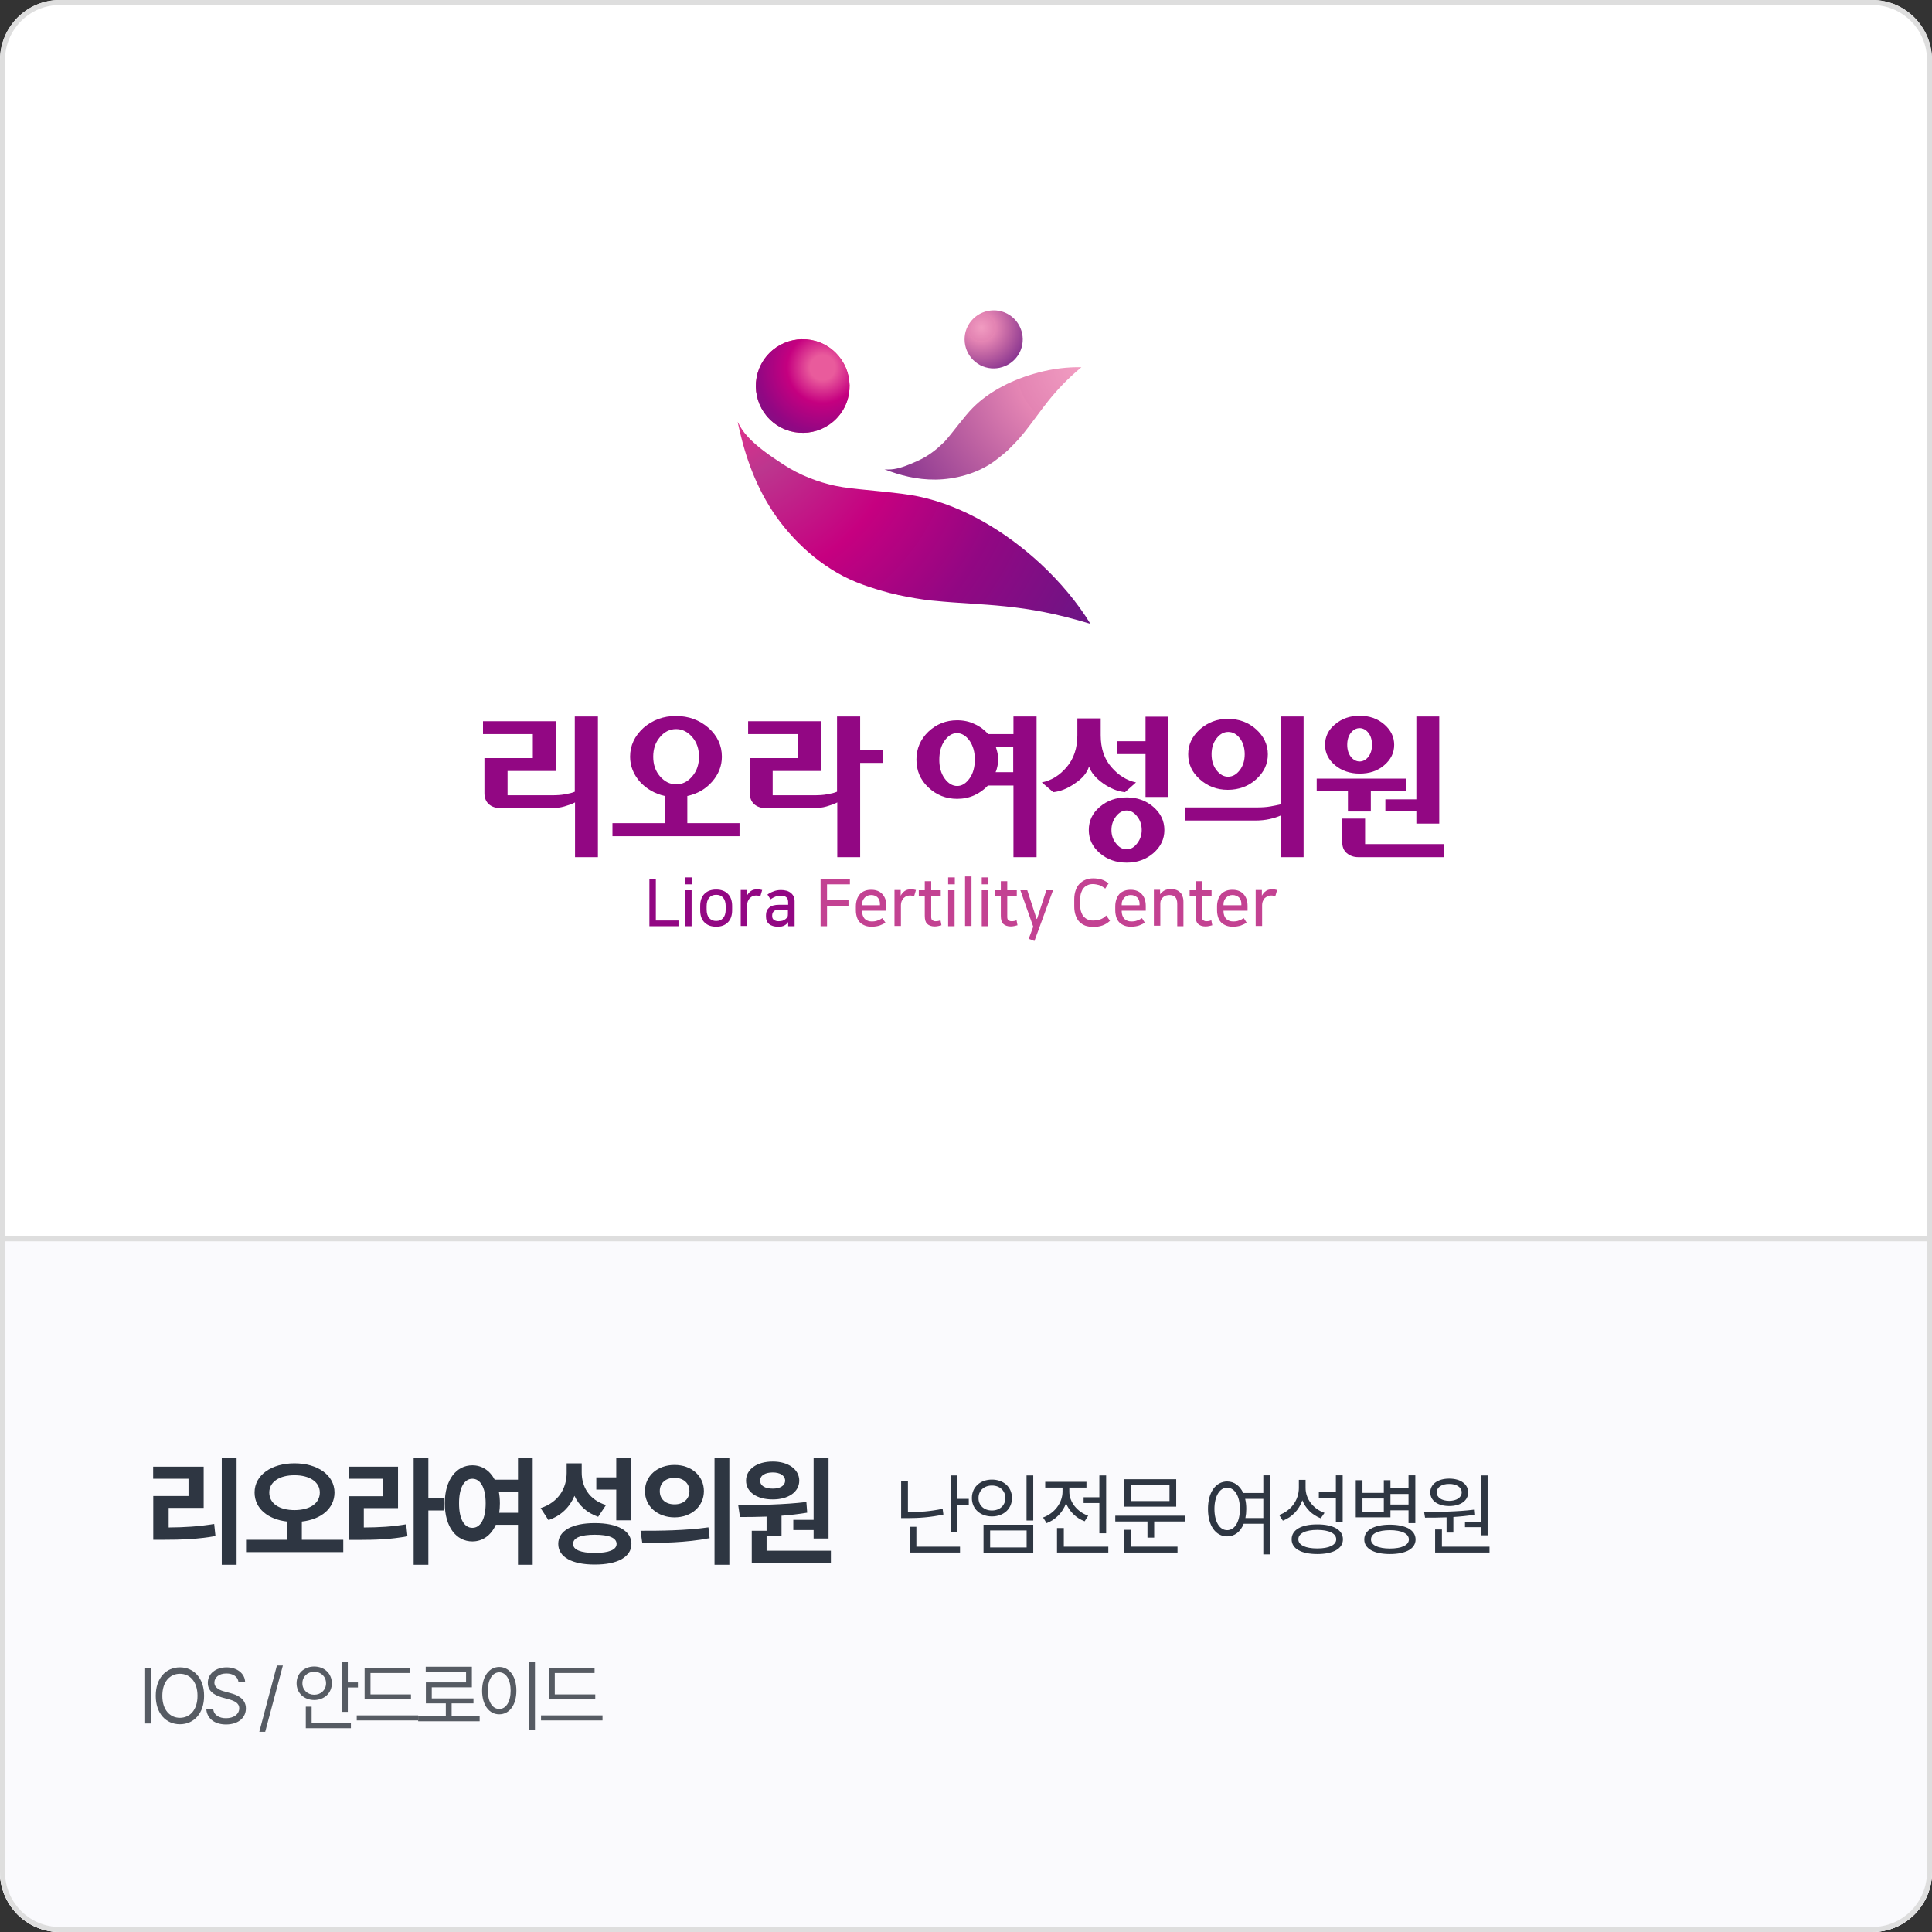 <svg width="220" height="220" viewBox="0 0 220 220" fill="none" xmlns="http://www.w3.org/2000/svg">
<rect x="0" y="0" width="220" height="220" fill="#333333" stroke="none"/>
<path d="M0 6.839C0 3.062 3.046 0 6.804 0H213.196C216.954 0 220 3.062 220 6.839V213.161C220 216.938 216.954 220 213.196 220H6.804C3.046 220 0 216.938 0 213.161V6.839Z" fill="white"/>
<path fill-rule="evenodd" clip-rule="evenodd" d="M213.196 0.57H6.804C3.359 0.57 0.567 3.377 0.567 6.839V213.161C0.567 216.623 3.359 219.43 6.804 219.43H213.196C216.641 219.43 219.433 216.623 219.433 213.161V6.839C219.433 3.377 216.641 0.57 213.196 0.57ZM6.804 0C3.046 0 0 3.062 0 6.839V213.161C0 216.938 3.046 220 6.804 220H213.196C216.954 220 220 216.938 220 213.161V6.839C220 3.062 216.954 0 213.196 0H6.804Z" fill="#DEDEDE"/>
<g clip-path="url(#clip0_230_1454)">
<path d="M95.885 46.859C94.283 49.326 90.971 50.03 88.501 48.431C86.03 46.831 85.324 43.524 86.926 41.057C88.528 38.59 91.84 37.885 94.31 39.485C96.781 41.111 97.486 44.392 95.885 46.859Z" fill="#D9316C"/>
<path d="M115.92 40.461C114.915 41.979 112.852 42.413 111.332 41.41C109.811 40.406 109.377 38.346 110.382 36.828C111.386 35.31 113.449 34.876 114.97 35.879C116.49 36.882 116.924 38.943 115.92 40.461Z" fill="url(#paint0_radial_230_1454)"/>
<path d="M118.445 64.154C114.508 60.522 109.676 57.621 104.735 56.564C102.427 56.049 98.301 55.832 95.993 55.479C95.695 55.425 95.396 55.371 95.097 55.317C93.088 54.883 91.052 54.097 89.261 52.931C87.767 51.955 86.193 50.898 85.08 49.651C84.618 49.136 84.265 48.593 83.994 48.024C84.7 51.386 85.786 54.856 87.957 58.19C90.129 61.498 93.523 64.669 97.459 66.269C98.436 66.676 99.468 67.001 100.5 67.299C101.043 67.462 101.586 67.597 102.102 67.706C102.156 67.733 102.237 67.733 102.292 67.76C102.292 67.76 102.292 67.76 102.319 67.76C103.595 68.031 104.843 68.248 106.038 68.383C106.147 68.383 106.255 68.411 106.364 68.411C111.983 68.98 116.436 68.655 124.173 71.04C122.68 68.6 120.698 66.242 118.445 64.154Z" fill="url(#paint1_radial_230_1454)"/>
<path d="M118.282 42.412C115.458 43.144 112.689 44.5 110.762 46.452C109.839 47.373 108.536 49.19 107.694 50.139C107.585 50.274 107.477 50.383 107.341 50.491C106.554 51.277 105.604 51.982 104.518 52.47C103.622 52.877 102.672 53.283 101.776 53.419C101.396 53.473 101.043 53.473 100.717 53.446C102.482 54.124 104.382 54.639 106.554 54.612C108.726 54.585 111.169 53.961 113.069 52.633C113.531 52.307 113.992 51.928 114.454 51.548C114.698 51.331 114.915 51.142 115.105 50.925C115.133 50.898 115.16 50.871 115.187 50.843C115.703 50.356 116.164 49.813 116.571 49.325C116.599 49.271 116.653 49.244 116.68 49.19C118.607 46.777 119.775 44.635 123.141 41.816C121.567 41.789 119.911 41.979 118.282 42.412Z" fill="url(#paint2_radial_230_1454)"/>
<path d="M95.885 46.859C94.283 49.326 90.971 50.03 88.501 48.431C86.03 46.831 85.324 43.524 86.926 41.057C88.528 38.59 91.84 37.885 94.31 39.485C96.781 41.111 97.486 44.392 95.885 46.859Z" fill="url(#paint3_radial_230_1454)"/>
<path d="M74.682 100.075V104.819H77.261V105.47H73.949V100.075H74.682Z" fill="#920783"/>
<path d="M78.782 100.698H78.022V99.912H78.782V100.698ZM78.754 105.47H78.022V101.376H78.754V105.47Z" fill="#920783"/>
<path d="M81.551 101.295C82.121 101.295 82.555 101.457 82.881 101.783C83.207 102.108 83.37 102.569 83.37 103.165V103.653C83.37 104.25 83.207 104.71 82.881 105.036C82.555 105.361 82.121 105.524 81.551 105.524C80.981 105.524 80.546 105.361 80.22 105.036C79.895 104.71 79.732 104.25 79.732 103.653V103.165C79.732 102.569 79.895 102.108 80.22 101.783C80.546 101.457 80.981 101.295 81.551 101.295ZM81.551 104.873C81.876 104.873 82.148 104.765 82.338 104.548C82.528 104.331 82.636 104.006 82.636 103.572V103.192C82.636 102.759 82.528 102.433 82.338 102.216C82.148 102 81.876 101.891 81.551 101.891C81.225 101.891 80.953 102 80.763 102.216C80.573 102.433 80.465 102.759 80.465 103.192V103.572C80.465 104.006 80.573 104.331 80.763 104.548C80.981 104.765 81.225 104.873 81.551 104.873Z" fill="#920783"/>
<path d="M86.573 102.081C86.492 102.054 86.437 102.027 86.356 102C86.274 101.972 86.193 101.972 86.084 101.972C85.949 101.972 85.813 102 85.704 102.054C85.569 102.108 85.487 102.189 85.379 102.271C85.297 102.379 85.216 102.488 85.161 102.623C85.107 102.759 85.08 102.894 85.08 103.057V105.442H84.347V101.349H85.053V102C85.161 101.783 85.324 101.593 85.514 101.457C85.704 101.322 85.949 101.268 86.247 101.268C86.437 101.268 86.6 101.295 86.79 101.349L86.573 102.081Z" fill="#920783"/>
<path d="M88.555 105.524C88.148 105.524 87.822 105.415 87.578 105.226C87.333 105.009 87.225 104.738 87.225 104.385V104.195C87.225 103.843 87.333 103.572 87.578 103.355C87.822 103.138 88.202 103.03 88.718 103.03H89.749V102.786C89.749 102.515 89.695 102.298 89.559 102.189C89.424 102.054 89.206 102 88.908 102C88.663 102 88.473 102.027 88.283 102.108C88.093 102.189 87.93 102.271 87.74 102.406L87.388 101.864C87.578 101.728 87.822 101.593 88.066 101.512C88.311 101.403 88.609 101.349 88.935 101.349C89.152 101.349 89.369 101.376 89.559 101.43C89.749 101.484 89.912 101.566 90.048 101.674C90.184 101.783 90.292 101.918 90.374 102.081C90.455 102.243 90.482 102.433 90.482 102.623V105.47H89.749V104.982C89.722 105.063 89.668 105.117 89.587 105.198C89.532 105.253 89.451 105.307 89.369 105.361C89.261 105.415 89.152 105.47 89.016 105.497C88.881 105.497 88.745 105.524 88.555 105.524ZM89.749 103.599H88.718C88.446 103.599 88.229 103.653 88.121 103.762C88.012 103.87 87.93 104.033 87.93 104.223V104.331C87.93 104.521 88.012 104.683 88.148 104.765C88.283 104.846 88.446 104.9 88.636 104.9C88.826 104.9 88.962 104.873 89.098 104.846C89.234 104.792 89.342 104.738 89.451 104.656C89.559 104.575 89.614 104.494 89.668 104.412C89.722 104.304 89.722 104.195 89.722 104.033V103.599H89.749Z" fill="#920783"/>
<path d="M96.781 100.075V100.698H94.174V102.515H96.618V103.138H94.174V105.47H93.441V100.075H96.781Z" fill="#C34292"/>
<path d="M100.826 105.063C100.636 105.198 100.445 105.28 100.174 105.388C99.93 105.47 99.604 105.524 99.251 105.524C99.007 105.524 98.762 105.497 98.545 105.415C98.328 105.334 98.138 105.226 97.975 105.09C97.812 104.927 97.676 104.738 97.595 104.494C97.513 104.25 97.459 103.979 97.459 103.653V103.192C97.459 102.894 97.513 102.623 97.595 102.379C97.676 102.135 97.812 101.945 97.948 101.783C98.111 101.62 98.301 101.512 98.518 101.43C98.735 101.349 98.98 101.322 99.224 101.322C99.74 101.322 100.174 101.484 100.473 101.81C100.771 102.135 100.934 102.569 100.934 103.165V103.707H98.165V103.735C98.165 104.114 98.274 104.412 98.464 104.629C98.681 104.819 98.925 104.927 99.251 104.927C99.522 104.927 99.74 104.9 99.93 104.819C100.12 104.765 100.31 104.656 100.473 104.548L100.826 105.063ZM99.197 101.918C99.061 101.918 98.898 101.945 98.79 102C98.654 102.054 98.545 102.135 98.464 102.216C98.382 102.298 98.301 102.433 98.246 102.542C98.192 102.677 98.165 102.813 98.165 102.975V103.084H100.201V102.948C100.201 102.623 100.12 102.379 99.93 102.189C99.767 102.027 99.522 101.918 99.197 101.918Z" fill="#C34292"/>
<path d="M104.083 102.081C104.002 102.054 103.948 102.027 103.866 102C103.785 101.972 103.703 101.972 103.595 101.972C103.459 101.972 103.323 102 103.215 102.054C103.079 102.108 102.997 102.189 102.889 102.271C102.807 102.379 102.726 102.488 102.672 102.623C102.617 102.759 102.59 102.894 102.59 103.057V105.442H101.857V101.349H102.563V102C102.672 101.783 102.834 101.593 103.025 101.457C103.215 101.322 103.459 101.268 103.758 101.268C103.948 101.268 104.11 101.295 104.3 101.349L104.083 102.081Z" fill="#C34292"/>
<path d="M105.305 102H104.626V101.376H105.305V100.346H106.038V101.376H107.124V102H106.038V104.331C106.038 104.467 106.038 104.548 106.065 104.629C106.092 104.711 106.119 104.765 106.174 104.792C106.228 104.819 106.282 104.846 106.337 104.873C106.391 104.9 106.472 104.9 106.554 104.9C106.744 104.9 106.907 104.873 107.097 104.792L107.205 105.361C107.124 105.388 107.015 105.415 106.879 105.443C106.744 105.47 106.608 105.497 106.445 105.497C106.065 105.497 105.766 105.388 105.576 105.199C105.386 105.009 105.305 104.711 105.305 104.277V102Z" fill="#C34292"/>
<path d="M108.726 100.698H107.966V99.912H108.726V100.698ZM108.699 105.47H107.966V101.376H108.699V105.47Z" fill="#C34292"/>
<path d="M110.626 99.804H109.893V105.443H110.626V99.804Z" fill="#C34292"/>
<path d="M112.553 100.698H111.793V99.912H112.553V100.698ZM112.526 105.47H111.793V101.376H112.526V105.47Z" fill="#C34292"/>
<path d="M113.965 102H113.286V101.376H113.965V100.346H114.698V101.376H115.784V102H114.698V104.331C114.698 104.467 114.698 104.548 114.725 104.629C114.752 104.711 114.78 104.765 114.834 104.792C114.888 104.819 114.942 104.846 114.997 104.873C115.051 104.9 115.132 104.9 115.214 104.9C115.404 104.9 115.567 104.873 115.757 104.792L115.865 105.361C115.784 105.388 115.675 105.415 115.54 105.443C115.404 105.47 115.268 105.497 115.105 105.497C114.725 105.497 114.427 105.388 114.237 105.199C114.047 105.009 113.965 104.711 113.965 104.277V102Z" fill="#C34292"/>
<path d="M118.092 104.629L119.15 101.376H119.91L117.793 107.15L117.141 106.906L117.657 105.524L116.191 101.376H116.978L118.037 104.629H118.092Z" fill="#C34292"/>
<path d="M126.399 104.846C126.127 105.117 125.829 105.28 125.53 105.388C125.204 105.497 124.879 105.551 124.498 105.551C124.173 105.551 123.874 105.497 123.603 105.415C123.331 105.307 123.114 105.171 122.924 104.982C122.734 104.792 122.598 104.548 122.49 104.25C122.381 103.951 122.327 103.599 122.327 103.219V102.406C122.327 102.027 122.381 101.674 122.49 101.376C122.598 101.078 122.734 100.834 122.924 100.644C123.114 100.454 123.331 100.292 123.603 100.183C123.874 100.075 124.146 100.021 124.471 100.021C124.851 100.021 125.177 100.075 125.449 100.156C125.72 100.237 125.992 100.4 126.236 100.59L125.856 101.186C125.612 100.996 125.367 100.861 125.15 100.78C124.933 100.725 124.689 100.671 124.444 100.671C124.227 100.671 124.064 100.698 123.874 100.78C123.711 100.861 123.548 100.942 123.413 101.105C123.277 101.24 123.195 101.43 123.114 101.647C123.033 101.864 123.005 102.135 123.005 102.433V103.057C123.005 103.355 123.033 103.626 123.114 103.843C123.195 104.06 123.277 104.25 123.413 104.385C123.548 104.521 123.684 104.629 123.874 104.71C124.037 104.792 124.227 104.819 124.444 104.819C124.716 104.819 124.96 104.792 125.231 104.71C125.503 104.629 125.72 104.494 125.964 104.25L126.399 104.846Z" fill="#C34292"/>
<path d="M130.362 105.063C130.172 105.198 129.982 105.28 129.711 105.388C129.467 105.47 129.141 105.524 128.788 105.524C128.544 105.524 128.299 105.497 128.082 105.415C127.865 105.334 127.675 105.226 127.512 105.09C127.349 104.927 127.213 104.738 127.132 104.494C127.05 104.25 126.996 103.979 126.996 103.653V103.192C126.996 102.894 127.05 102.623 127.132 102.379C127.213 102.135 127.349 101.945 127.485 101.783C127.648 101.62 127.838 101.512 128.055 101.43C128.272 101.349 128.516 101.322 128.761 101.322C129.277 101.322 129.711 101.484 130.009 101.81C130.308 102.135 130.471 102.569 130.471 103.165V103.707H127.729V103.735C127.729 104.114 127.838 104.412 128.028 104.629C128.245 104.819 128.489 104.927 128.815 104.927C129.086 104.927 129.304 104.9 129.494 104.819C129.684 104.765 129.874 104.656 130.037 104.548L130.362 105.063ZM128.761 101.918C128.598 101.918 128.462 101.945 128.353 102C128.218 102.054 128.109 102.135 128.028 102.216C127.946 102.298 127.865 102.433 127.811 102.542C127.756 102.677 127.729 102.813 127.729 102.975V103.084H129.765V102.948C129.765 102.623 129.684 102.379 129.494 102.189C129.304 102.027 129.059 101.918 128.761 101.918Z" fill="#C34292"/>
<path d="M134.788 105.47H134.055V102.921C134.055 102.569 133.973 102.325 133.837 102.162C133.702 102 133.457 101.918 133.159 101.918C133.023 101.918 132.914 101.945 132.779 101.972C132.67 102.027 132.534 102.081 132.453 102.162C132.344 102.244 132.263 102.352 132.208 102.46C132.154 102.596 132.127 102.732 132.127 102.894V105.415H131.394V101.322H132.1V101.837C132.236 101.647 132.399 101.512 132.589 101.403C132.806 101.295 133.05 101.24 133.322 101.24C133.512 101.24 133.702 101.268 133.892 101.322C134.055 101.376 134.217 101.457 134.353 101.593C134.489 101.701 134.597 101.864 134.652 102.054C134.733 102.244 134.76 102.46 134.76 102.704V105.47H134.788Z" fill="#C34292"/>
<path d="M136.145 102H135.466V101.376H136.145V100.346H136.878V101.376H137.964V102H136.878V104.331C136.878 104.467 136.878 104.548 136.905 104.629C136.932 104.711 136.959 104.765 137.014 104.792C137.068 104.819 137.122 104.846 137.177 104.873C137.231 104.9 137.312 104.9 137.394 104.9C137.584 104.9 137.747 104.873 137.937 104.792L138.045 105.361C137.964 105.388 137.855 105.415 137.72 105.443C137.584 105.47 137.448 105.497 137.285 105.497C136.905 105.497 136.607 105.388 136.416 105.199C136.226 105.009 136.145 104.711 136.145 104.277V102Z" fill="#C34292"/>
<path d="M141.954 105.063C141.764 105.198 141.574 105.28 141.303 105.388C141.059 105.47 140.733 105.524 140.38 105.524C140.136 105.524 139.891 105.497 139.674 105.415C139.457 105.334 139.267 105.226 139.104 105.09C138.941 104.927 138.805 104.738 138.724 104.494C138.642 104.25 138.588 103.979 138.588 103.653V103.192C138.588 102.894 138.642 102.623 138.724 102.379C138.805 102.135 138.941 101.945 139.077 101.783C139.24 101.62 139.43 101.512 139.647 101.43C139.864 101.349 140.108 101.322 140.353 101.322C140.869 101.322 141.303 101.484 141.602 101.81C141.9 102.135 142.063 102.569 142.063 103.165V103.707H139.321V103.735C139.321 104.114 139.43 104.412 139.62 104.629C139.837 104.819 140.081 104.927 140.407 104.927C140.679 104.927 140.896 104.9 141.086 104.819C141.276 104.765 141.466 104.656 141.629 104.548L141.954 105.063ZM140.353 101.918C140.19 101.918 140.054 101.945 139.946 102C139.81 102.054 139.701 102.135 139.62 102.216C139.538 102.298 139.457 102.433 139.403 102.542C139.348 102.677 139.321 102.813 139.321 102.975V103.084H141.357V102.948C141.357 102.623 141.276 102.379 141.086 102.189C140.896 102.027 140.651 101.918 140.353 101.918Z" fill="#C34292"/>
<path d="M145.212 102.081C145.131 102.054 145.076 102.027 144.995 102C144.914 101.972 144.832 101.972 144.724 101.972C144.588 101.972 144.452 102 144.343 102.054C144.235 102.108 144.126 102.189 144.018 102.271C143.936 102.379 143.855 102.488 143.801 102.623C143.746 102.759 143.719 102.894 143.719 103.057V105.442H142.986V101.349H143.692V102C143.801 101.783 143.963 101.593 144.153 101.457C144.343 101.322 144.588 101.268 144.886 101.268C145.076 101.268 145.239 101.295 145.429 101.349L145.212 102.081Z" fill="#C34292"/>
<path d="M68.085 81.586V97.608H65.479V91.373C65.126 91.562 64.719 91.698 64.257 91.833C63.796 91.969 63.28 92.023 62.71 92.023H56.982C56.439 92.023 55.977 91.861 55.651 91.562C55.326 91.264 55.163 90.83 55.163 90.315V86.33H60.674V83.592H55V82.128H63.307V87.794H57.796V90.559H62.846C63.389 90.559 63.877 90.532 64.312 90.451C64.773 90.37 65.153 90.288 65.452 90.153V81.586H68.085Z" fill="#920783"/>
<path d="M84.238 95.222H69.741V93.731H75.687V90.641C74.546 90.37 73.596 89.827 72.863 89.014C72.13 88.174 71.75 87.225 71.75 86.168C71.75 84.893 72.266 83.809 73.27 82.887C74.302 81.993 75.524 81.532 76.963 81.532C78.428 81.532 79.65 81.993 80.682 82.887C81.686 83.782 82.202 84.893 82.202 86.168C82.202 87.225 81.822 88.174 81.089 89.014C80.356 89.854 79.406 90.397 78.266 90.641V93.731H84.211V95.222H84.238ZM75.144 83.945C74.628 84.541 74.383 85.3 74.383 86.168C74.383 87.035 74.628 87.794 75.144 88.391C75.659 88.987 76.257 89.312 76.99 89.312C77.723 89.312 78.32 89.014 78.836 88.391C79.352 87.794 79.596 87.035 79.596 86.168C79.596 85.3 79.352 84.541 78.836 83.945C78.32 83.348 77.723 83.023 76.99 83.023C76.257 83.023 75.632 83.348 75.144 83.945Z" fill="#920783"/>
<path d="M97.948 81.586V85.408H100.554V86.872H97.948V97.608H95.342V91.373C94.989 91.562 94.582 91.698 94.12 91.833C93.659 91.969 93.143 92.023 92.573 92.023H87.197C86.654 92.023 86.193 91.861 85.867 91.562C85.541 91.264 85.379 90.83 85.379 90.315V86.33H90.862V83.592H85.189V82.128H93.469V87.794H87.985V90.559H92.708C93.251 90.559 93.74 90.532 94.174 90.451C94.636 90.37 95.016 90.288 95.315 90.153V81.586H97.948Z" fill="#920783"/>
<path d="M115.404 81.586H118.037V97.608H115.404V89.448H112.499C112.065 89.909 111.549 90.288 110.952 90.559C110.354 90.83 109.703 90.966 108.997 90.966C107.721 90.966 106.635 90.532 105.712 89.665C104.789 88.797 104.355 87.74 104.355 86.493C104.355 85.246 104.816 84.189 105.712 83.321C106.635 82.453 107.721 82.02 108.997 82.02C109.703 82.02 110.382 82.155 110.979 82.453C111.603 82.725 112.119 83.131 112.526 83.592H115.404V81.586ZM107.558 88.634C107.965 89.204 108.454 89.502 108.997 89.502C109.54 89.502 110.001 89.204 110.409 88.634C110.816 88.065 111.006 87.333 111.006 86.493C111.006 85.652 110.816 84.948 110.409 84.351C110.001 83.782 109.513 83.484 108.97 83.484C108.427 83.484 107.965 83.782 107.558 84.351C107.151 84.92 106.961 85.652 106.961 86.52C106.961 87.36 107.151 88.065 107.558 88.634ZM115.404 85.056H113.395C113.476 85.273 113.531 85.517 113.585 85.734C113.639 85.978 113.666 86.222 113.666 86.466C113.666 86.737 113.639 86.981 113.585 87.225C113.531 87.469 113.476 87.713 113.368 87.93H115.377V85.056H115.404Z" fill="#920783"/>
<path d="M125.34 81.803V83.728C125.34 85.219 125.747 86.439 126.562 87.36C127.376 88.309 128.326 88.878 129.358 89.095L128.109 90.207C127.295 90.126 126.453 89.8 125.612 89.204C124.77 88.607 124.227 87.957 124.01 87.279C123.793 87.984 123.277 88.634 122.408 89.204C121.566 89.8 120.725 90.126 119.938 90.207L118.635 89.095C119.72 88.878 120.643 88.309 121.458 87.36C122.272 86.411 122.68 85.192 122.68 83.728V81.803H125.34ZM131.34 91.888C132.181 92.62 132.589 93.487 132.589 94.517C132.589 95.547 132.181 96.415 131.34 97.147C130.498 97.879 129.494 98.231 128.299 98.231C127.105 98.231 126.073 97.879 125.231 97.147C124.39 96.415 123.983 95.547 123.983 94.517C123.983 93.487 124.39 92.592 125.231 91.888C126.073 91.156 127.105 90.803 128.299 90.803C129.494 90.803 130.498 91.156 131.34 91.888ZM127.078 92.972C126.725 93.433 126.562 93.948 126.562 94.517C126.562 95.087 126.725 95.602 127.078 96.035C127.43 96.496 127.81 96.713 128.299 96.713C128.761 96.713 129.141 96.496 129.494 96.035C129.847 95.575 130.009 95.087 130.009 94.517C130.009 93.948 129.847 93.406 129.494 92.972C129.141 92.511 128.734 92.294 128.299 92.294C127.838 92.294 127.43 92.511 127.078 92.972ZM133.05 81.613V90.749H130.444V85.869H127.213V84.405H130.444V81.613H133.05Z" fill="#920783"/>
<path d="M143.095 91.942C143.665 91.942 144.181 91.915 144.642 91.833C145.104 91.752 145.511 91.671 145.837 91.589V81.586H148.443V97.608H145.837V92.864C145.484 93.026 145.049 93.162 144.561 93.27C144.072 93.379 143.529 93.433 142.986 93.433H134.95V91.942H143.095ZM143.04 83.05C143.909 83.836 144.371 84.785 144.371 85.896C144.371 87.008 143.936 87.93 143.04 88.743C142.172 89.529 141.086 89.936 139.81 89.936C138.561 89.936 137.502 89.529 136.634 88.743C135.738 87.957 135.303 87.008 135.303 85.896C135.303 84.785 135.738 83.863 136.634 83.05C137.529 82.264 138.588 81.857 139.81 81.857C141.086 81.857 142.172 82.264 143.04 83.05ZM138.534 84.08C138.154 84.568 137.964 85.164 137.964 85.896C137.964 86.628 138.154 87.225 138.534 87.713C138.914 88.201 139.348 88.445 139.837 88.445C140.353 88.445 140.787 88.201 141.167 87.713C141.547 87.225 141.737 86.601 141.737 85.896C141.737 85.164 141.547 84.541 141.194 84.08C140.814 83.592 140.38 83.348 139.864 83.348C139.348 83.348 138.914 83.592 138.534 84.08Z" fill="#920783"/>
<path d="M160.116 88.662V90.044H156.099V92.403H153.492V90.044H149.936V88.662H160.116ZM157.619 82.481C158.379 83.131 158.759 83.917 158.759 84.812C158.759 85.734 158.379 86.493 157.619 87.143C156.859 87.794 155.936 88.092 154.823 88.092C153.737 88.092 152.787 87.767 152.026 87.143C151.266 86.493 150.886 85.734 150.886 84.812C150.886 83.89 151.266 83.104 152.026 82.481C152.787 81.83 153.737 81.505 154.823 81.505C155.936 81.505 156.859 81.83 157.619 82.481ZM155.447 96.117H164.433V97.608H154.66C154.144 97.608 153.71 97.445 153.357 97.147C153.004 96.849 152.841 96.415 152.841 95.873V93.216H155.447V96.117ZM153.818 83.457C153.547 83.809 153.411 84.27 153.411 84.812C153.411 85.354 153.547 85.815 153.818 86.168C154.09 86.52 154.443 86.71 154.823 86.71C155.203 86.71 155.556 86.52 155.827 86.168C156.099 85.815 156.234 85.354 156.234 84.812C156.234 84.27 156.099 83.809 155.827 83.457C155.556 83.104 155.203 82.914 154.823 82.914C154.443 82.914 154.09 83.104 153.818 83.457ZM163.89 81.586V93.785H161.284V92.321H157.755V91.02H161.284V81.586H163.89Z" fill="#920783"/>
</g>
<path d="M0 140.777H220V213.161C220 216.938 216.954 220 213.196 220H6.804C3.046 220 0 216.938 0 213.161V140.777Z" fill="#FAFAFD"/>
<path fill-rule="evenodd" clip-rule="evenodd" d="M219.433 141.347H0.567V213.161C0.567 216.623 3.359 219.43 6.804 219.43H213.196C216.641 219.43 219.433 216.623 219.433 213.161V141.347ZM0 140.777V213.161C0 216.938 3.046 220 6.804 220H213.196C216.954 220 220 216.938 220 213.161V140.777H0Z" fill="#DEDEDE"/>
<path d="M17.217 189.954V196.254H16.443V189.954H17.217Z" fill="#565B63"/>
<path d="M23.241 193.104C23.245 195.096 22.084 196.341 20.488 196.341C18.889 196.341 17.732 195.096 17.736 193.104C17.732 191.111 18.889 189.867 20.488 189.867C22.084 189.867 23.245 191.111 23.241 193.104ZM18.485 193.104C18.489 194.727 19.362 195.605 20.488 195.61C21.615 195.605 22.488 194.727 22.492 193.104C22.488 191.477 21.615 190.598 20.488 190.598C19.362 190.598 18.489 191.477 18.485 193.104Z" fill="#565B63"/>
<path d="M27.157 191.537C27.092 190.92 26.525 190.563 25.781 190.563C24.955 190.563 24.417 190.998 24.413 191.598C24.417 192.26 25.144 192.508 25.617 192.625L26.236 192.799C26.903 192.973 28 193.36 28 194.54C28 195.566 27.183 196.362 25.738 196.367C24.396 196.362 23.566 195.662 23.493 194.618H24.284C24.349 195.323 24.998 195.658 25.738 195.653C26.598 195.658 27.243 195.21 27.243 194.522C27.243 193.909 26.666 193.674 26.013 193.487L25.247 193.278C24.271 192.991 23.66 192.486 23.665 191.633C23.66 190.567 24.598 189.867 25.806 189.867C27.015 189.867 27.884 190.58 27.914 191.537H27.157Z" fill="#565B63"/>
<path d="M32.211 189.658L30.198 197.202H29.527L31.531 189.658H32.211Z" fill="#565B63"/>
<path d="M39.604 189.223V191.581H40.757V192.155H39.604V194.931H38.934V189.223H39.604ZM33.773 191.677C33.769 190.554 34.637 189.775 35.777 189.771C36.925 189.775 37.781 190.554 37.79 191.677C37.781 192.795 36.925 193.582 35.777 193.582C34.637 193.582 33.769 192.795 33.773 191.677ZM34.435 191.677C34.431 192.438 35.02 192.982 35.777 192.982C36.547 192.982 37.123 192.438 37.127 191.677C37.123 190.911 36.547 190.371 35.777 190.371C35.02 190.371 34.431 190.911 34.435 191.677ZM34.822 196.793V194.339H35.485V196.219H39.957V196.793H34.822Z" fill="#565B63"/>
<path d="M46.797 192.947V193.513H41.517V189.945H46.72V190.511H42.187V192.947H46.797ZM40.622 195.906V195.331H47.623V195.906H40.622Z" fill="#565B63"/>
<path d="M54.618 195.427V196.001H47.617V195.427H50.765V193.965H48.494V191.581H53.07V190.363H48.477V189.797H53.732V192.138H49.165V193.4H53.913V193.965H51.427V195.427H54.618Z" fill="#565B63"/>
<path d="M60.916 189.223V196.976H60.237V189.223H60.916ZM54.896 192.521C54.9 190.876 55.709 189.828 56.848 189.823C57.984 189.828 58.805 190.876 58.801 192.521C58.805 194.17 57.984 195.214 56.848 195.21C55.709 195.214 54.9 194.17 54.896 192.521ZM55.55 192.521C55.55 193.778 56.083 194.605 56.848 194.6C57.618 194.605 58.147 193.778 58.147 192.521C58.147 191.263 57.618 190.437 56.848 190.432C56.083 190.437 55.55 191.263 55.55 192.521Z" fill="#565B63"/>
<path d="M67.783 192.947V193.513H62.502V189.945H67.705V190.511H63.173V192.947H67.783ZM61.607 195.906V195.331H68.608V195.906H61.607Z" fill="#565B63"/>
<path d="M26.942 166V178.183H25.254V166H26.942ZM17.44 168.391V167.015H23.194V171.704H19.207V173.935C21.055 173.921 22.616 173.828 24.39 173.534L24.536 174.91C22.55 175.264 20.749 175.337 18.543 175.337H17.453V170.355H21.467V168.391H17.44Z" fill="#2E3642"/>
<path d="M33.534 166.628C36.132 166.628 38.085 167.95 38.092 169.954C38.085 171.791 36.544 173.02 34.371 173.26V175.337H39.089V176.74H28.019V175.337H32.683V173.26C30.524 173.013 28.989 171.784 28.989 169.954C28.989 167.95 30.936 166.628 33.534 166.628ZM30.663 169.954C30.663 171.236 31.839 171.951 33.534 171.958C35.235 171.951 36.411 171.236 36.418 169.954C36.411 168.738 35.235 167.984 33.534 167.99C31.839 167.984 30.663 168.738 30.663 169.954Z" fill="#2E3642"/>
<path d="M48.777 166V170.595H50.558V171.998H48.777V178.183H47.103V166H48.777ZM39.727 168.391V167.015H45.322V171.731H41.428V173.935C43.189 173.928 44.644 173.848 46.252 173.574L46.398 174.937C44.551 175.277 42.89 175.351 40.764 175.351H39.74V170.381H43.634V168.391H39.727Z" fill="#2E3642"/>
<path d="M53.788 166.855C54.877 166.855 55.781 167.449 56.333 168.498H58.984V166H60.658V178.183H58.984V173.628H56.459C55.921 174.83 54.957 175.524 53.788 175.524C51.954 175.524 50.638 173.855 50.651 171.183C50.638 168.531 51.954 166.855 53.788 166.855ZM52.273 171.183C52.266 172.993 52.884 173.982 53.788 173.975C54.698 173.982 55.303 172.993 55.303 171.183C55.303 169.38 54.698 168.391 53.788 168.391C52.884 168.391 52.266 169.38 52.273 171.183ZM56.804 169.874C56.884 170.275 56.924 170.715 56.924 171.183C56.924 171.564 56.898 171.924 56.844 172.265H58.984V169.874H56.804Z" fill="#2E3642"/>
<path d="M66.24 167.656C66.234 169.279 67.064 170.782 69.005 171.383L68.114 172.719C66.812 172.265 65.928 171.43 65.416 170.335C64.885 171.604 63.908 172.599 62.453 173.093L61.563 171.731C63.629 171.063 64.519 169.433 64.526 167.737V166.628H66.24V167.656ZM63.569 175.805C63.569 174.309 65.151 173.434 67.729 173.44C70.314 173.434 71.895 174.309 71.902 175.805C71.895 177.308 70.314 178.163 67.729 178.156C65.151 178.163 63.569 177.308 63.569 175.805ZM65.257 175.805C65.257 176.479 66.127 176.833 67.729 176.833C69.337 176.833 70.207 176.479 70.214 175.805C70.207 175.11 69.337 174.763 67.729 174.763C66.127 174.763 65.257 175.11 65.257 175.805ZM67.902 169.62V168.231H70.174V166H71.862V173.12H70.174V169.62H67.902Z" fill="#2E3642"/>
<path d="M76.806 166.815C78.726 166.808 80.148 168.05 80.155 169.794C80.148 171.544 78.726 172.779 76.806 172.786C74.899 172.779 73.437 171.544 73.444 169.794C73.437 168.05 74.899 166.808 76.806 166.815ZM72.939 174.309C75.098 174.315 78.088 174.289 80.673 173.921L80.806 175.15C78.122 175.678 75.251 175.698 73.138 175.698L72.939 174.309ZM75.132 169.794C75.125 170.756 75.849 171.31 76.806 171.303C77.769 171.31 78.5 170.756 78.507 169.794C78.5 168.845 77.769 168.284 76.806 168.284C75.849 168.284 75.125 168.845 75.132 169.794ZM81.364 178.183V166H83.052V178.183H81.364Z" fill="#2E3642"/>
<path d="M94.348 166.013V175.19H92.647V174.229H90.335V173.066H92.647V166.013H94.348ZM84.062 171.397C86.275 171.383 89.265 171.35 91.823 171.036L91.916 172.252C90.96 172.412 89.969 172.525 88.993 172.599V174.91H87.292V176.58H94.614V177.942H85.604V174.309H87.292V172.699C86.209 172.739 85.179 172.746 84.262 172.746L84.062 171.397ZM84.953 168.605C84.953 167.309 86.195 166.421 87.996 166.427C89.75 166.421 91.006 167.309 91.013 168.605C91.006 169.907 89.75 170.749 87.996 170.742C86.195 170.749 84.953 169.907 84.953 168.605ZM86.561 168.605C86.554 169.193 87.132 169.52 87.996 169.513C88.807 169.52 89.391 169.193 89.405 168.605C89.391 168.004 88.807 167.67 87.996 167.67C87.132 167.67 86.554 168.004 86.561 168.605Z" fill="#2E3642"/>
<path d="M103.388 168.657V172.192C104.633 172.192 105.917 172.111 107.338 171.808L107.426 172.465C105.951 172.783 104.628 172.869 103.31 172.869H102.614V168.657H103.388ZM103.584 176.788V173.859H104.349V176.121H109.318V176.788H103.584ZM108.24 174.495V168.01H109.004V170.677H110.317V171.364H109.004V174.495H108.24Z" fill="#2E3642"/>
<path d="M117.658 168.01V173.141H116.894V168.01H117.658ZM110.67 170.586C110.666 169.333 111.631 168.485 112.954 168.485C114.277 168.485 115.233 169.333 115.238 170.586C115.233 171.818 114.277 172.677 112.954 172.677C111.631 172.677 110.666 171.818 110.67 170.586ZM111.425 170.586C111.415 171.419 112.057 172.005 112.954 172C113.841 172.005 114.483 171.419 114.483 170.586C114.483 169.747 113.841 169.157 112.954 169.162C112.057 169.157 111.415 169.747 111.425 170.586ZM111.994 176.859V173.626H117.658V176.859H111.994ZM112.748 176.212H116.904V174.273H112.748V176.212Z" fill="#2E3642"/>
<path d="M125.96 168.01V174.596H125.186V171.152H123.392V170.495H125.186V168.01H125.96ZM118.776 172.798C120.06 172.333 120.991 171.146 120.991 169.859V169.394H119.021V168.737H123.715V169.394H121.765V169.859C121.765 171.02 122.637 172.146 123.911 172.596L123.51 173.232C122.53 172.864 121.77 172.111 121.393 171.182C121.015 172.222 120.212 173.045 119.178 173.444L118.776 172.798ZM120.364 176.788V174H121.138V176.121H126.205V176.788H120.364Z" fill="#2E3642"/>
<path d="M134.977 172.596V173.253H131.429V175.091H130.664V173.253H126.999V172.596H134.977ZM128.018 176.788V174.202H128.793V176.121H134.085V176.788H128.018ZM128.038 171.566V168.444H133.938V171.566H128.038ZM128.793 170.929H133.173V169.071H128.793V170.929Z" fill="#2E3642"/>
<path d="M139.741 168.697C140.539 168.702 141.191 169.182 141.568 170.01H143.857V168H144.621V177H143.857V173.515H141.622C141.26 174.424 140.583 174.955 139.741 174.949C138.452 174.955 137.55 173.742 137.555 171.828C137.55 169.919 138.452 168.702 139.741 168.697ZM138.29 171.828C138.295 173.288 138.883 174.247 139.741 174.242C140.593 174.247 141.191 173.288 141.191 171.828C141.191 170.369 140.593 169.409 139.741 169.404C138.883 169.409 138.295 170.369 138.29 171.828ZM141.789 170.677C141.872 171.025 141.916 171.409 141.916 171.828C141.916 172.197 141.882 172.545 141.818 172.859H143.857V170.677H141.789Z" fill="#2E3642"/>
<path d="M148.669 169.414C148.66 170.697 149.547 171.823 150.825 172.273L150.394 172.889C149.434 172.52 148.679 171.788 148.302 170.843C147.929 171.919 147.136 172.753 146.082 173.162L145.661 172.515C147.003 172.03 147.895 170.838 147.905 169.444V168.515H148.669V169.414ZM147.082 175.283C147.077 174.202 148.189 173.581 150.002 173.586C151.81 173.581 152.923 174.202 152.923 175.283C152.923 176.354 151.81 176.96 150.002 176.96C148.189 176.96 147.077 176.354 147.082 175.283ZM147.846 175.283C147.841 175.934 148.664 176.328 150.002 176.323C151.335 176.328 152.158 175.934 152.158 175.283C152.158 174.611 151.335 174.212 150.002 174.212C148.664 174.212 147.841 174.611 147.846 175.283ZM150.179 170.586V169.929H152.119V168H152.893V173.323H152.119V170.586H150.179Z" fill="#2E3642"/>
<path d="M155.148 168.556V170H157.578V168.556H158.333V169.475H160.391V168H161.166V173.444H160.391V171.98H158.333V172.778H154.383V168.556H155.148ZM155.148 172.131H157.578V170.636H155.148V172.131ZM155.354 175.303C155.349 174.232 156.461 173.626 158.274 173.616C160.083 173.626 161.195 174.232 161.195 175.303C161.195 176.354 160.083 176.96 158.274 176.96C156.461 176.96 155.349 176.354 155.354 175.303ZM156.118 175.303C156.113 175.949 156.937 176.333 158.274 176.333C159.607 176.333 160.43 175.949 160.43 175.303C160.43 174.631 159.607 174.247 158.274 174.242C156.937 174.247 156.113 174.631 156.118 175.303ZM158.333 171.323H160.391V170.121H158.333V171.323Z" fill="#2E3642"/>
<path d="M169.398 168.01V174.828H168.624V173.899H166.821V173.323H168.624V168.01H169.398ZM162.166 172.172C163.788 172.162 165.973 172.146 167.84 171.909L167.889 172.485C167.115 172.611 166.297 172.692 165.498 172.742V174.515H164.724V172.783C163.841 172.818 163.004 172.818 162.273 172.818L162.166 172.172ZM162.871 169.939C162.866 168.995 163.739 168.374 165.027 168.374C166.306 168.374 167.179 168.995 167.183 169.939C167.179 170.899 166.306 171.495 165.027 171.495C163.739 171.495 162.866 170.899 162.871 169.939ZM163.42 176.788V174.162H164.194V176.121H169.614V176.788H163.42ZM163.606 169.939C163.596 170.525 164.175 170.904 165.027 170.909C165.855 170.904 166.444 170.525 166.448 169.939C166.444 169.364 165.855 168.97 165.027 168.98C164.175 168.97 163.596 169.364 163.606 169.939Z" fill="#2E3642"/>
<defs>
<radialGradient id="paint0_radial_230_1454" cx="0" cy="0" r="1" gradientUnits="userSpaceOnUse" gradientTransform="translate(111.747 37.302) scale(5.478 5.47)">
<stop stop-color="#F19CC1"/>
<stop offset="0.28" stop-color="#E384B3"/>
<stop offset="0.283" stop-color="#E586B4"/>
<stop offset="0.581" stop-color="#BE62A2"/>
<stop offset="1" stop-color="#84318E"/>
</radialGradient>
<radialGradient id="paint1_radial_230_1454" cx="0" cy="0" r="1" gradientUnits="userSpaceOnUse" gradientTransform="translate(83.175 47.107) scale(47.597 47.53)">
<stop stop-color="#E62E8B"/>
<stop offset="0.155" stop-color="#BC368E"/>
<stop offset="0.408" stop-color="#C60080"/>
<stop offset="0.68" stop-color="#920783"/>
<stop offset="1" stop-color="#6B1685"/>
</radialGradient>
<radialGradient id="paint2_radial_230_1454" cx="0" cy="0" r="1" gradientUnits="userSpaceOnUse" gradientTransform="translate(122.742 41.978) scale(24.694 24.659)">
<stop stop-color="#F19CC1"/>
<stop offset="0.28" stop-color="#E384B3"/>
<stop offset="0.283" stop-color="#E586B4"/>
<stop offset="0.581" stop-color="#BE62A2"/>
<stop offset="1" stop-color="#84318E"/>
</radialGradient>
<radialGradient id="paint3_radial_230_1454" cx="0" cy="0" r="1" gradientUnits="userSpaceOnUse" gradientTransform="translate(93.672 41.866) scale(8.768 8.756)">
<stop offset="0.163" stop-color="#E95B9C"/>
<stop offset="0.461" stop-color="#C50080"/>
<stop offset="0.84" stop-color="#920783"/>
<stop offset="1" stop-color="#811084"/>
</radialGradient>
<clipPath id="clip0_230_1454">
<rect width="109.433" height="71.814" fill="white" transform="translate(55 35.337)"/>
</clipPath>
</defs>
</svg>
